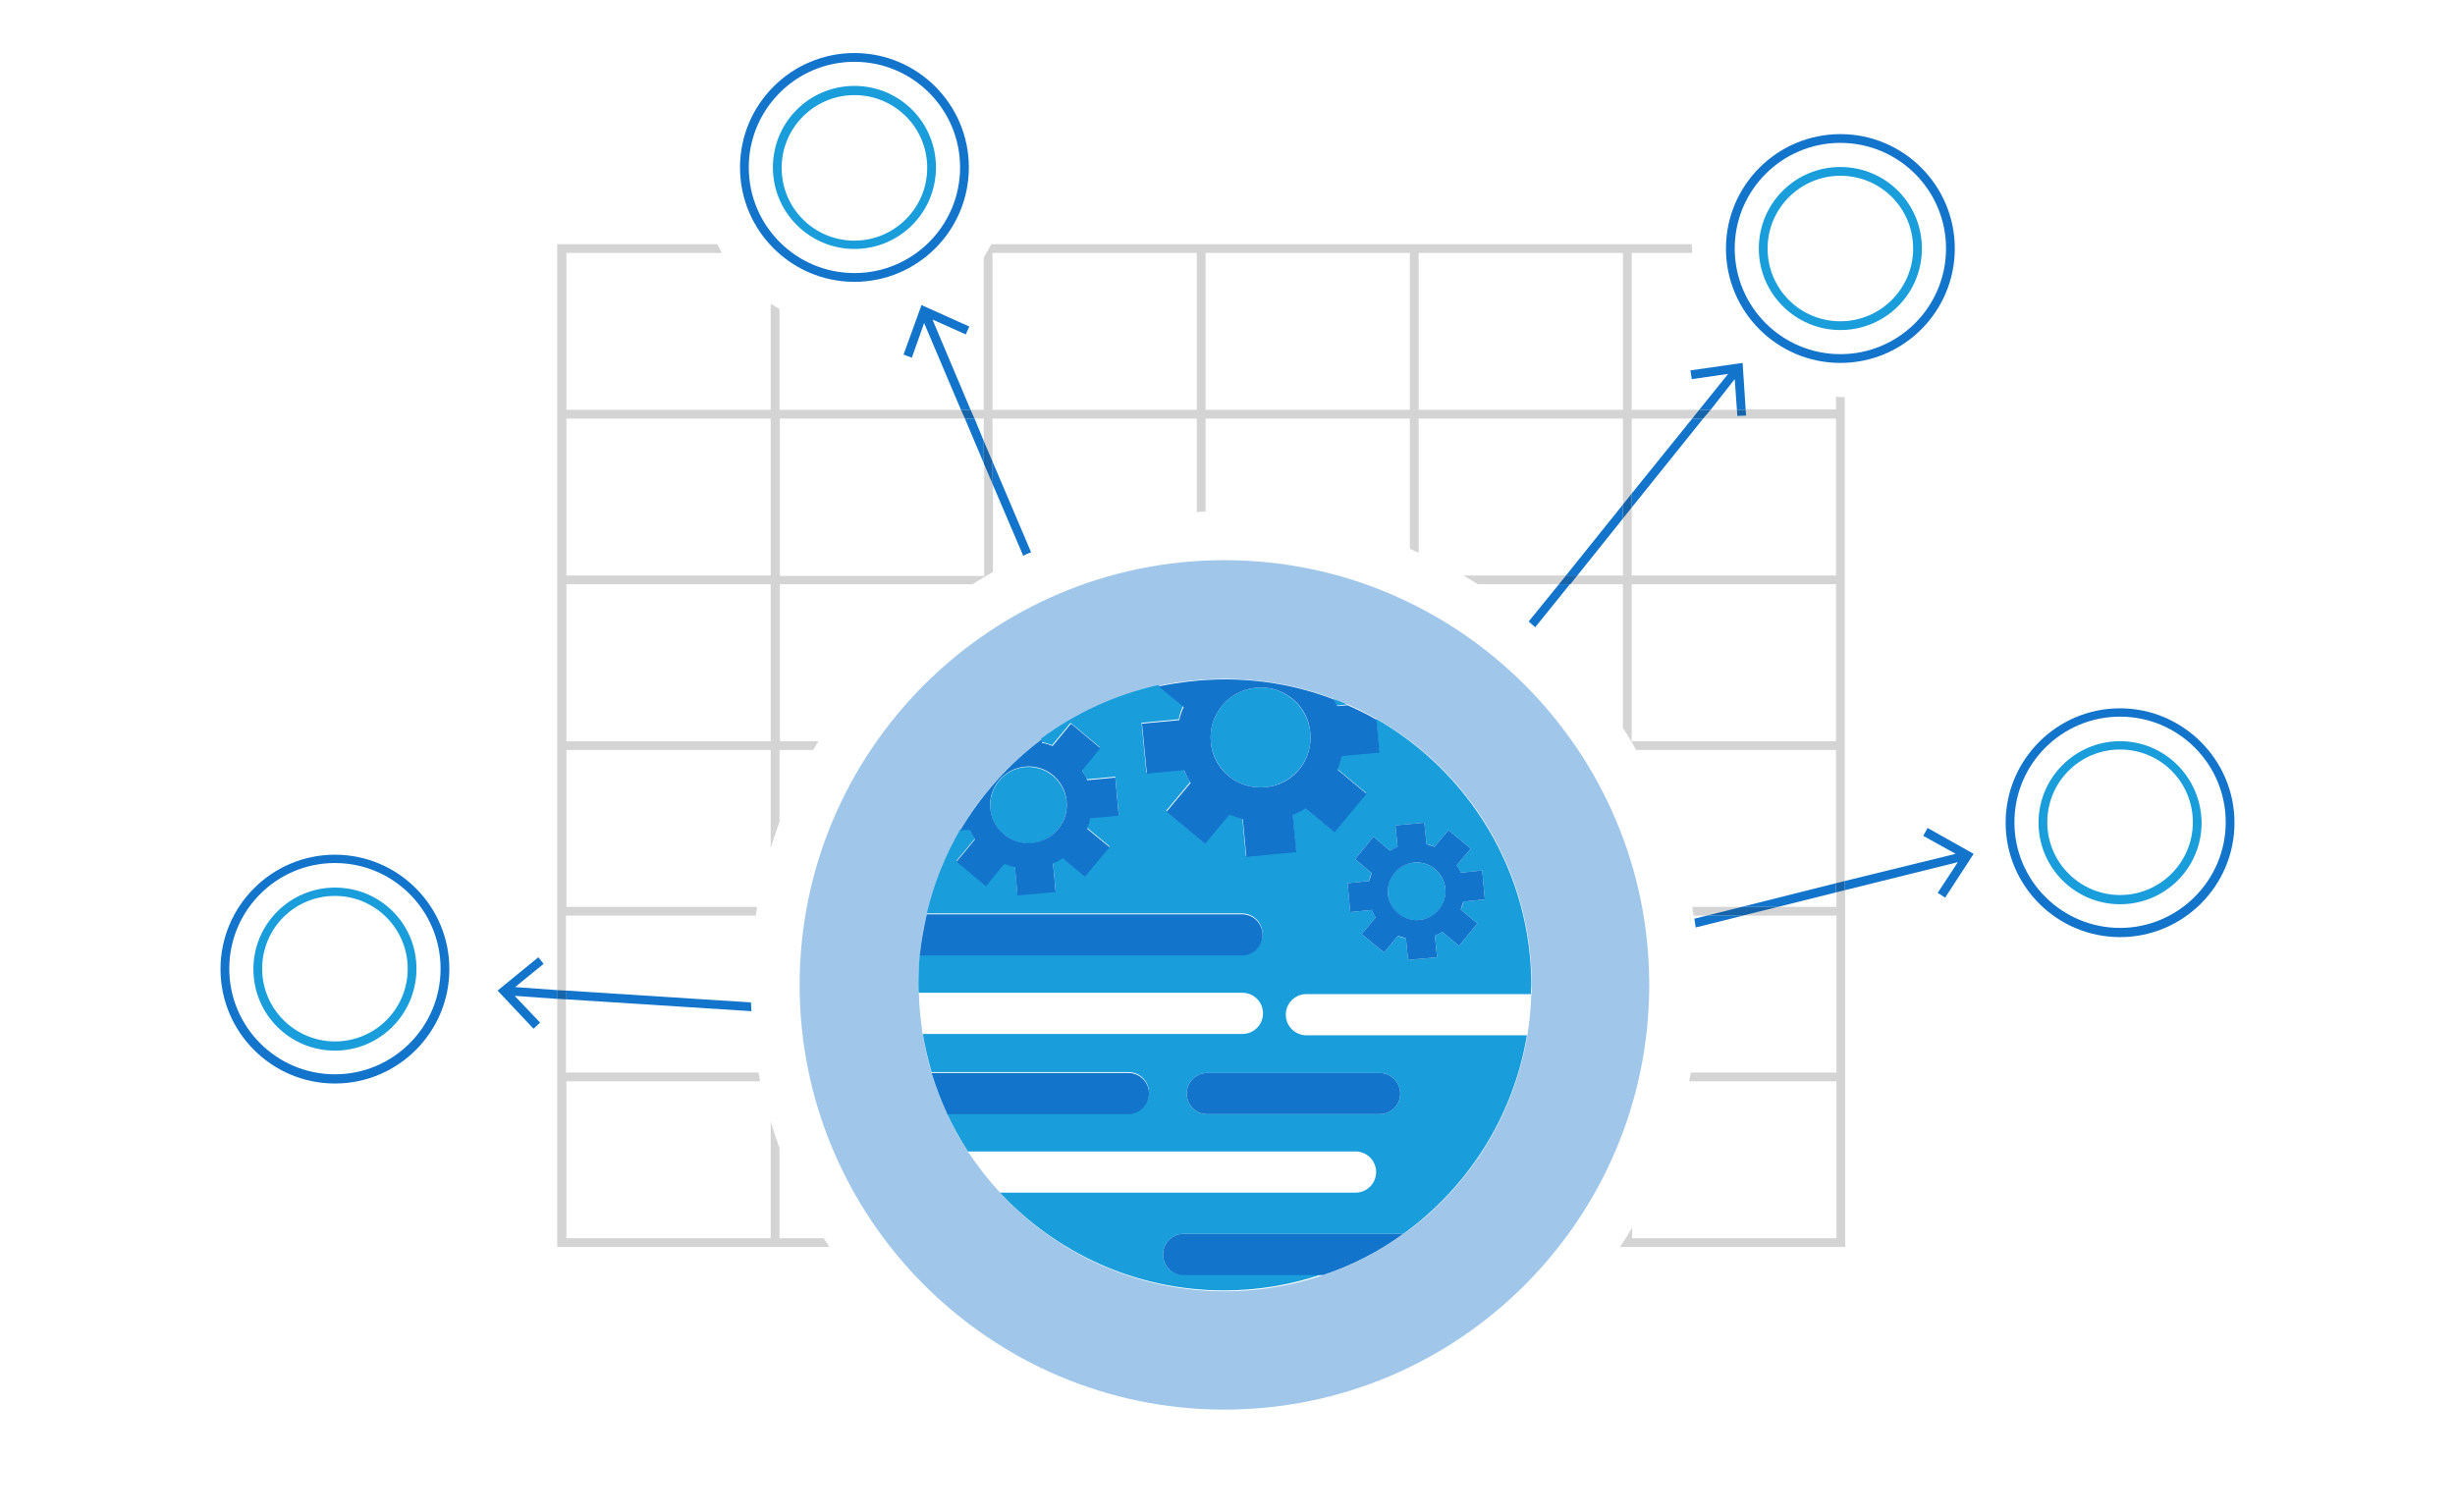 <svg version="1.1" id="artwork_1_" xmlns="http://www.w3.org/2000/svg" xmlns:xlink="http://www.w3.org/1999/xlink" x="0" y="0" viewBox="0 0 560 345" enable-background="new 0 0 560 345" xml:space="preserve"><g><g><g><path fill="#1274CB" d="M419.8,82.8c-14.4,0-26.1-11.7-26.1-26.1c0-14.4,11.7-26.1,26.1-26.1s26.1,11.7,26.1,26.1 C445.9,71.1,434.2,82.8,419.8,82.8z M419.8,32.6c-13.3,0-24.1,10.8-24.1,24.1c0,13.3,10.8,24.1,24.1,24.1s24.1-10.8,24.1-24.1 C443.9,43.4,433.1,32.6,419.8,32.6z"/></g><g><path fill="#199DDB" d="M419.8,75.3c-10.2,0-18.6-8.3-18.6-18.6s8.3-18.6,18.6-18.6s18.6,8.3,18.6,18.6S430.1,75.3,419.8,75.3z M419.8,40.1c-9.1,0-16.6,7.4-16.6,16.6s7.4,16.6,16.6,16.6c9.1,0,16.6-7.4,16.6-16.6S429,40.1,419.8,40.1z"/></g></g><g><g><path fill="#1274CB" d="M194.9,64.3c-14.4,0-26.1-11.7-26.1-26.1c0-14.4,11.7-26.1,26.1-26.1S221,23.8,221,38.2 C221,52.6,209.3,64.3,194.9,64.3z M194.9,14.1c-13.3,0-24.1,10.8-24.1,24.1c0,13.3,10.8,24.1,24.1,24.1S219,51.5,219,38.2 C219,24.9,208.2,14.1,194.9,14.1z"/></g><g><path fill="#199DDB" d="M194.9,56.8c-10.2,0-18.6-8.3-18.6-18.6s8.3-18.6,18.6-18.6s18.6,8.3,18.6,18.6S205.2,56.8,194.9,56.8z M194.9,21.7c-9.1,0-16.6,7.4-16.6,16.6s7.4,16.6,16.6,16.6c9.1,0,16.6-7.4,16.6-16.6S204.1,21.7,194.9,21.7z"/></g></g><path fill="#1274CB" d="M355.6,133.3l-6.9,8.5c0.5,0.4,1,0.9,1.5,1.3l7.9-9.8H355.6z"/><polygon fill="#1274CB" points="388.5,95.5 386,95.5 372.2,112.6 372.2,115.8"/><polygon fill="#1274CB" points="395.7,86.5 396.2,93.5 398.2,93.5 397.5,82.8 385.6,84.5 385.9,86.5 394.2,85.3 387.6,93.5 390.2,93.5"/><polygon fill="#1274CB" points="359.8,131.3 370.2,118.3 370.2,115.1 357.2,131.3"/><path fill="#1274CB" d="M226.4,110.4l7,16.4c0.6-0.3,1.2-0.6,1.8-0.8l-8.8-20.7V110.4z"/><polygon fill="#1274CB" points="212.7,72.9 220.3,76.3 221.1,74.5 210.2,69.6 206.1,80.9 208,81.6 210.8,73.7 219.2,93.5 221.4,93.5"/><polygon fill="#1274CB" points="222.3,95.5 220.1,95.5 224.4,105.7 224.4,100.6"/><path fill="#1274CB" d="M386.5,209.6c0.1,0.7,0.2,1.3,0.3,2l10.8-2.7h-8.3L386.5,209.6z"/><polygon fill="#1274CB" points="405.6,206.9 418.8,203.6 418.8,201.5 397.3,206.9"/><polygon fill="#1274CB" points="438.7,190.7 446.1,194.8 420.8,201 420.8,203.1 446.6,196.7 442,203.7 443.7,204.8 450.2,194.8 439.7,188.9"/><path fill="#1274CB" d="M129.2,228l42.2,2.7c0-0.7-0.1-1.3-0.1-2l-42.1-2.7V228z"/><polygon fill="#1274CB" points="117.5,225.2 124,219.9 122.8,218.4 113.5,226 121.7,234.7 123.2,233.3 117.4,227.2 127.2,227.9 127.2,225.9"/><path opacity=".2" fill="#2C2A29" d="M418.8,206.9h-13.2l-8,2h21.3v35.8h-33.2c-0.1,0.7-0.3,1.3-0.4,2h33.6v35.8h-46.6v-2.4 c-0.9,1.5-1.8,3-2.8,4.4h0.8h2h48.6v-37.8v-2v-35.8v-2v-3.8l-2,0.5V206.9z"/><path opacity=".2" fill="#2C2A29" d="M357.2,131.3h-23.4c1.1,0.6,2.2,1.3,3.3,2h18.5L357.2,131.3z"/><path opacity=".2" fill="#2C2A29" d="M397.3,206.9H386c0.1,0.7,0.2,1.3,0.3,2h2.9L397.3,206.9z"/><path opacity=".2" fill="#2C2A29" d="M224.4,95.5v5.1l2,4.7v-9.8H273v21.3c0.7,0,1.3-0.1,2-0.1V95.5h46.6v29.7 c0.7,0.3,1.3,0.6,2,0.9V95.5h46.6v19.6l2-2.5V95.5H386l1.6-2h-15.4V57.7H386c0-0.7-0.1-1.3-0.1-2h-13.7h-2h-46.6h-2H275h-2h-46.6 h-0.3c-0.5,1-1.1,2.1-1.7,3v34.8h-3l0.9,2H224.4z M323.6,57.7h46.6v35.8h-46.6V57.7z M275,57.7h46.6v35.8H275V57.7z M226.4,57.7 H273v35.8h-46.6V57.7z"/><path opacity=".2" fill="#2C2A29" d="M177.8,282.5v-20.6c-0.7-2-1.4-4-2-6v26.6h-46.6v-35.8h44.2c-0.1-0.7-0.3-1.3-0.4-2h-43.9 V228l-2-0.1v16.8v2v37.8h48.6h2h11.5c-0.4-0.7-0.9-1.3-1.3-2H177.8z"/><path opacity=".2" fill="#2C2A29" d="M129.2,208.9h43.2c0.1-0.7,0.2-1.3,0.3-2h-43.5v-35.8h46.6v22.4c0.6-2,1.3-4,2-6v-16.4h7.7 c0.4-0.7,0.8-1.3,1.2-2h-8.8v-35.8h43.9c1.6-1,3.1-1.9,4.7-2.8v-20l-2-4.7v25.6h-46.6V95.5h42.2l-0.9-2h-41.4v-23 c-0.7-0.4-1.3-0.8-2-1.2v24.2h-46.6V57.7h35.5c-0.4-0.7-0.7-1.3-1.1-2h-36.5v37.8v2v35.8v2v35.8v2v35.8v2v17l2,0.1V208.9z M129.2,95.5h46.6v35.8h-46.6V95.5z M129.2,133.3h46.6v35.8h-46.6V133.3z"/><path opacity=".2" fill="#2C2A29" d="M396.3,94.9l-0.1-1.4h-6.1l-1.6,2h30.3v35.8h-46.6v-15.5l-2,2.5v13h-10.4l-1.6,2h12v32.8 c1.1,1.6,2.1,3.3,3,5h45.6v30.4l2-0.5v-29.9v-2v-35.8v-2V95.5v-2v-2.9c-0.7,0-1.3,0-2-0.1v2.9h-20.6l0.1,1.3L396.3,94.9z M418.8,169.1h-46.6v-35.8h46.6V169.1z"/><polygon fill="#1274CB" points="388.5,95.5 390.2,93.5 387.6,93.5 386,95.5"/><polygon opacity=".2" fill="#2C2A29" points="388.5,95.5 390.2,93.5 387.6,93.5 386,95.5"/><polygon fill="#1274CB" points="372.2,115.8 372.2,112.6 370.2,115.1 370.2,118.3"/><polygon opacity=".2" fill="#2C2A29" points="372.2,115.8 372.2,112.6 370.2,115.1 370.2,118.3"/><polygon fill="#1274CB" points="355.6,133.3 358.2,133.3 359.8,131.3 357.2,131.3"/><polygon opacity=".2" fill="#2C2A29" points="355.6,133.3 358.2,133.3 359.8,131.3 357.2,131.3"/><polygon fill="#1274CB" points="396.3,94.9 398.3,94.8 398.2,93.5 396.2,93.5"/><polygon opacity=".2" fill="#2C2A29" points="396.3,94.9 398.3,94.8 398.2,93.5 396.2,93.5"/><polygon fill="#1274CB" points="224.4,100.6 224.4,105.7 226.4,110.4 226.4,105.3"/><polygon opacity=".2" fill="#2C2A29" points="224.4,100.6 224.4,105.7 226.4,110.4 226.4,105.3"/><polygon fill="#1274CB" points="222.3,95.5 221.4,93.5 219.2,93.5 220.1,95.5"/><polygon opacity=".2" fill="#2C2A29" points="222.3,95.5 221.4,93.5 219.2,93.5 220.1,95.5"/><polygon fill="#1274CB" points="389.3,208.9 397.5,208.9 405.6,206.9 397.3,206.9"/><polygon opacity=".2" fill="#2C2A29" points="389.3,208.9 397.5,208.9 405.6,206.9 397.3,206.9"/><polygon fill="#1274CB" points="418.8,201.5 418.8,203.6 420.8,203.1 420.8,201"/><polygon opacity=".2" fill="#2C2A29" points="418.8,201.5 418.8,203.6 420.8,203.1 420.8,201"/><polygon fill="#1274CB" points="129.2,226 127.2,225.9 127.2,227.9 129.2,228"/><polygon opacity=".2" fill="#2C2A29" points="129.2,226 127.2,225.9 127.2,227.9 129.2,228"/><g><path fill="#1274CB" d="M76.4,195c-14.4,0-26.1,11.7-26.1,26.1c0,14.4,11.7,26.1,26.1,26.1s26.1-11.7,26.1-26.1 C102.5,206.7,90.8,195,76.4,195z M76.4,245.1c-13.3,0-24.1-10.8-24.1-24.1c0-13.3,10.8-24.1,24.1-24.1s24.1,10.8,24.1,24.1 C100.5,234.3,89.7,245.1,76.4,245.1z"/><path fill="#199DDB" d="M76.4,202.5c-10.2,0-18.6,8.3-18.6,18.6s8.3,18.6,18.6,18.6S95,231.3,95,221S86.7,202.5,76.4,202.5z M76.4,237.6c-9.1,0-16.6-7.4-16.6-16.6s7.4-16.6,16.6-16.6c9.1,0,16.6,7.4,16.6,16.6S85.6,237.6,76.4,237.6z"/></g><g><path fill="#1274CB" d="M483.6,161.6c-14.4,0-26.1,11.7-26.1,26.1c0,14.4,11.7,26.1,26.1,26.1s26.1-11.7,26.1-26.1 C509.7,173.3,497.9,161.6,483.6,161.6z M483.6,211.7c-13.3,0-24.1-10.8-24.1-24.1c0-13.3,10.8-24.1,24.1-24.1s24.1,10.8,24.1,24.1 C507.7,200.9,496.8,211.7,483.6,211.7z"/><path fill="#199DDB" d="M483.6,169.1c-10.2,0-18.6,8.3-18.6,18.6c0,10.2,8.3,18.6,18.6,18.6s18.6-8.3,18.6-18.6 C502.1,177.4,493.8,169.1,483.6,169.1z M483.6,204.2c-9.1,0-16.6-7.4-16.6-16.6s7.4-16.6,16.6-16.6s16.6,7.4,16.6,16.6 S492.7,204.2,483.6,204.2z"/></g><path opacity=".4" fill="#1274CB" d="M376.2,224.7c0-53.4-43.5-96.9-96.9-96.9c-53.4,0-96.9,43.5-96.9,96.9s43.5,96.9,96.9,96.9 C332.8,321.6,376.2,278.1,376.2,224.7z M279.4,294.6c-20.2,0-38.4-8.6-51.1-22.3c-2.7-2.9-5.2-6.1-7.4-9.4 c-1.8-2.8-3.4-5.6-4.8-8.7c-1.4-3-2.6-6.2-3.6-9.4c-0.8-2.8-1.5-5.7-2-8.7c-0.5-3.1-0.8-6.2-0.9-9.4c0-0.7-0.1-1.4-0.1-2 c0-2.3,0.1-4.5,0.3-6.7c0.3-3.2,0.8-6.3,1.6-9.4c1.6-6.8,4.2-13.2,7.6-19.1c4.7-8.1,11.1-15.2,18.6-20.8 c7.8-5.8,16.9-10.1,26.7-12.2c4.9-1.1,9.9-1.6,15.1-1.6c8.8,0,17.2,1.6,24.9,4.6c1,0.4,2,0.8,3.1,1.2c2.3,1,4.4,2.1,6.6,3.3 c21.1,12,35.4,34.7,35.4,60.8c0,0.7,0,1.4-0.1,2c-0.1,3.2-0.4,6.3-0.9,9.4c-3.1,18.6-13.5,34.8-28.2,45.3c-5.6,4-11.7,7.2-18.3,9.4 C294.8,293.3,287.2,294.6,279.4,294.6z"/><path fill="#199DDB" d="M322.5,196.8c-3.6,0.3-6.3,3.6-5.9,7.2c0.3,3.6,3.6,6.3,7.2,5.9c3.6-0.3,6.3-3.6,5.9-7.2 C329.3,199.1,326.1,196.4,322.5,196.8z"/><path fill="#199DDB" d="M235.4,192.4c4.8-0.5,8.3-4.7,7.9-9.5c-0.5-4.8-4.7-8.3-9.5-7.9c-4.8,0.5-8.3,4.7-7.9,9.5 C226.3,189.3,230.6,192.8,235.4,192.4z"/><path fill="#199DDB" d="M307.3,160.7c-1-0.4-2-0.9-3.1-1.2c0.3,0.5,0.5,1,0.7,1.5L307.3,160.7z"/><path fill="#199DDB" d="M265.3,286.2c0-2.6,2.1-4.7,4.7-4.7h50.1c14.7-10.6,25.1-26.7,28.2-45.3H298c-2.6,0-4.7-2.1-4.7-4.7 s2.1-4.7,4.7-4.7h51.2c0-0.7,0.1-1.4,0.1-2c0-26-14.3-48.7-35.4-60.8l0.7,7.5l-8.6,0.8c-0.2,1.1-0.5,2.1-1,3.1l6.6,5.5l-7.3,8.8 l-6.6-5.5c-0.9,0.6-1.9,1.1-2.9,1.5l0.8,8.5l-11.4,1.1l-0.8-8.6c-1.1-0.2-2.1-0.5-3.1-1l-5.5,6.6l-8.8-7.3l5.5-6.6 c-0.6-0.9-1.1-1.9-1.5-2.9l-8.5,0.8l-1.1-11.4l8.5-0.8c0.2-1.1,0.5-2.1,1-3.1l-5.7-4.7c-9.8,2.2-18.9,6.4-26.7,12.2l0.1,0.8 c0.8,0.2,1.6,0.4,2.4,0.7l4.2-5.1l6.7,5.6l-4.2,5.1c0.5,0.7,0.8,1.4,1.2,2.2l6.5-0.6l0.8,8.7l-6.5,0.6c-0.2,0.8-0.4,1.6-0.7,2.4 l5.1,4.2l-5.6,6.7l-5.1-4.2c-0.7,0.5-1.4,0.8-2.2,1.2l0.6,6.5l-8.7,0.8l-0.6-6.5c-0.8-0.2-1.6-0.4-2.4-0.7l-4.2,5.1l-6.7-5.6 l4.2-5.1c-0.5-0.7-0.8-1.4-1.2-2.2l-2.2,0.2c-3.4,5.9-6,12.3-7.6,19.1h71.9c2.6,0,4.7,2.1,4.7,4.7s-2.1,4.7-4.7,4.7h-73.5 c-0.2,2.2-0.3,4.5-0.3,6.7c0,0.7,0,1.4,0.1,2h73.8c2.6,0,4.7,2.1,4.7,4.7s-2.1,4.7-4.7,4.7h-72.9c0.5,3,1.2,5.8,2,8.7h44.9 c2.6,0,4.7,2.1,4.7,4.7s-2.1,4.7-4.7,4.7H216c1.4,3,3,5.9,4.8,8.7h88.4c2.6,0,4.7,2.1,4.7,4.7s-2.1,4.7-4.7,4.7h-81.1 c12.8,13.7,30.9,22.3,51.1,22.3c7.8,0,15.4-1.3,22.4-3.7H270C267.4,290.9,265.3,288.8,265.3,286.2z M330.4,189.4l5.1,4.2l-3.2,3.8 c0.3,0.5,0.6,1.1,0.9,1.7l4.9-0.5l0.6,6.6l-4.9,0.5c-0.1,0.6-0.3,1.2-0.6,1.8l3.8,3.2l-4.2,5.1l-3.8-3.2c-0.5,0.3-1.1,0.6-1.7,0.9 l0.5,4.9l-6.6,0.6l-0.5-4.9c-0.6-0.1-1.2-0.3-1.8-0.6l-3.2,3.8l-5.1-4.2l3.2-3.8c-0.3-0.5-0.6-1.1-0.9-1.7l-4.9,0.5l-0.6-6.6 l4.9-0.5c0.1-0.6,0.3-1.2,0.6-1.8l-3.8-3.2l4.2-5.1l3.8,3.2c0.5-0.3,1.1-0.6,1.7-0.9l-0.5-4.9l6.6-0.6l0.5,4.9 c0.6,0.1,1.2,0.3,1.8,0.6L330.4,189.4z M275.4,254.2c-2.6,0-4.7-2.1-4.7-4.7s2.1-4.7,4.7-4.7h39.3c2.6,0,4.7,2.1,4.7,4.7 s-2.1,4.7-4.7,4.7H275.4z"/><path fill="#199DDB" d="M288.6,179.6c6.3-0.6,10.9-6.2,10.3-12.4c-0.6-6.3-6.2-10.9-12.4-10.3c-6.3,0.6-10.9,6.2-10.3,12.4 C276.8,175.6,282.3,180.2,288.6,179.6z"/><path fill="#1274CB" d="M283.3,218c2.6,0,4.7-2.1,4.7-4.7s-2.1-4.7-4.7-4.7h-71.9c-0.7,3.1-1.3,6.2-1.6,9.4H283.3z"/><path fill="#1274CB" d="M262.1,249.5c0-2.6-2.1-4.7-4.7-4.7h-44.9c1,3.2,2.2,6.4,3.6,9.4h41.3C259.9,254.2,262.1,252.1,262.1,249.5 z"/><path fill="#1274CB" d="M270,281.5c-2.6,0-4.7,2.1-4.7,4.7s2.1,4.7,4.7,4.7h31.8c6.6-2.2,12.8-5.4,18.3-9.4H270z"/><path fill="#1274CB" d="M319.4,249.5c0-2.6-2.1-4.7-4.7-4.7h-39.3c-2.6,0-4.7,2.1-4.7,4.7s2.1,4.7,4.7,4.7h39.3 C317.3,254.2,319.4,252.1,319.4,249.5z"/><path fill="#1274CB" d="M222.4,191.5l-4.2,5.1l6.7,5.6l4.2-5.1c0.8,0.3,1.6,0.6,2.4,0.7l0.6,6.5l8.7-0.8l-0.6-6.5 c0.8-0.3,1.5-0.7,2.2-1.2l5.1,4.2l5.6-6.7l-5.1-4.2c0.3-0.8,0.6-1.6,0.7-2.4l6.5-0.6l-0.8-8.7L248,178c-0.3-0.8-0.7-1.5-1.2-2.2 l4.2-5.1l-6.7-5.6l-4.2,5.1c-0.8-0.3-1.6-0.6-2.4-0.7l-0.1-0.8c-7.5,5.6-13.8,12.7-18.6,20.8l2.2-0.2 C221.6,190.1,222,190.8,222.4,191.5z M233.8,174.9c4.8-0.5,9.1,3.1,9.5,7.9c0.5,4.8-3.1,9.1-7.9,9.5c-4.8,0.5-9.1-3.1-9.5-7.9 C225.4,179.7,229,175.4,233.8,174.9z"/><path fill="#1274CB" d="M324.9,187.7l-6.6,0.6l0.5,4.9c-0.6,0.2-1.1,0.5-1.7,0.9l-3.8-3.2l-4.2,5.1l3.8,3.2 c-0.2,0.6-0.4,1.2-0.6,1.8l-4.9,0.5l0.6,6.6l4.9-0.5c0.3,0.6,0.5,1.1,0.9,1.7l-3.2,3.8l5.1,4.2l3.2-3.8c0.6,0.2,1.2,0.4,1.8,0.6 l0.5,4.9l6.6-0.6l-0.5-4.9c0.6-0.3,1.1-0.5,1.7-0.9l3.8,3.2l4.2-5.1l-3.8-3.2c0.2-0.6,0.4-1.2,0.6-1.8l4.9-0.5l-0.6-6.6l-4.9,0.5 c-0.2-0.6-0.5-1.1-0.9-1.7l3.2-3.8l-5.1-4.2l-3.2,3.8c-0.6-0.2-1.2-0.4-1.8-0.6L324.9,187.7z M329.7,202.7c0.3,3.6-2.3,6.8-5.9,7.2 c-3.6,0.3-6.8-2.3-7.2-5.9c-0.3-3.6,2.3-6.8,5.9-7.2C326.1,196.4,329.3,199.1,329.7,202.7z"/><path fill="#1274CB" d="M269,164.3l-8.5,0.8l1.1,11.4l8.5-0.8c0.4,1,0.9,2,1.5,2.9l-5.5,6.6l8.8,7.3l5.5-6.6c1,0.4,2,0.7,3.1,1 l0.8,8.6l11.4-1.1l-0.8-8.5c1-0.4,2-0.9,2.9-1.5l6.6,5.5l7.3-8.8l-6.6-5.5c0.4-1,0.7-2,1-3.1l8.6-0.8l-0.7-7.5 c-2.1-1.2-4.3-2.3-6.6-3.3l-2.4,0.2c-0.2-0.5-0.4-1-0.7-1.5c-7.7-3-16.1-4.6-24.9-4.6c-5.2,0-10.2,0.6-15.1,1.6l5.7,4.7 C269.6,162.2,269.2,163.2,269,164.3z M286.5,156.9c6.3-0.6,11.9,4,12.4,10.3c0.6,6.3-4,11.9-10.3,12.4c-6.3,0.6-11.9-4-12.4-10.3 C275.6,163.1,280.2,157.5,286.5,156.9z"/></g></svg>